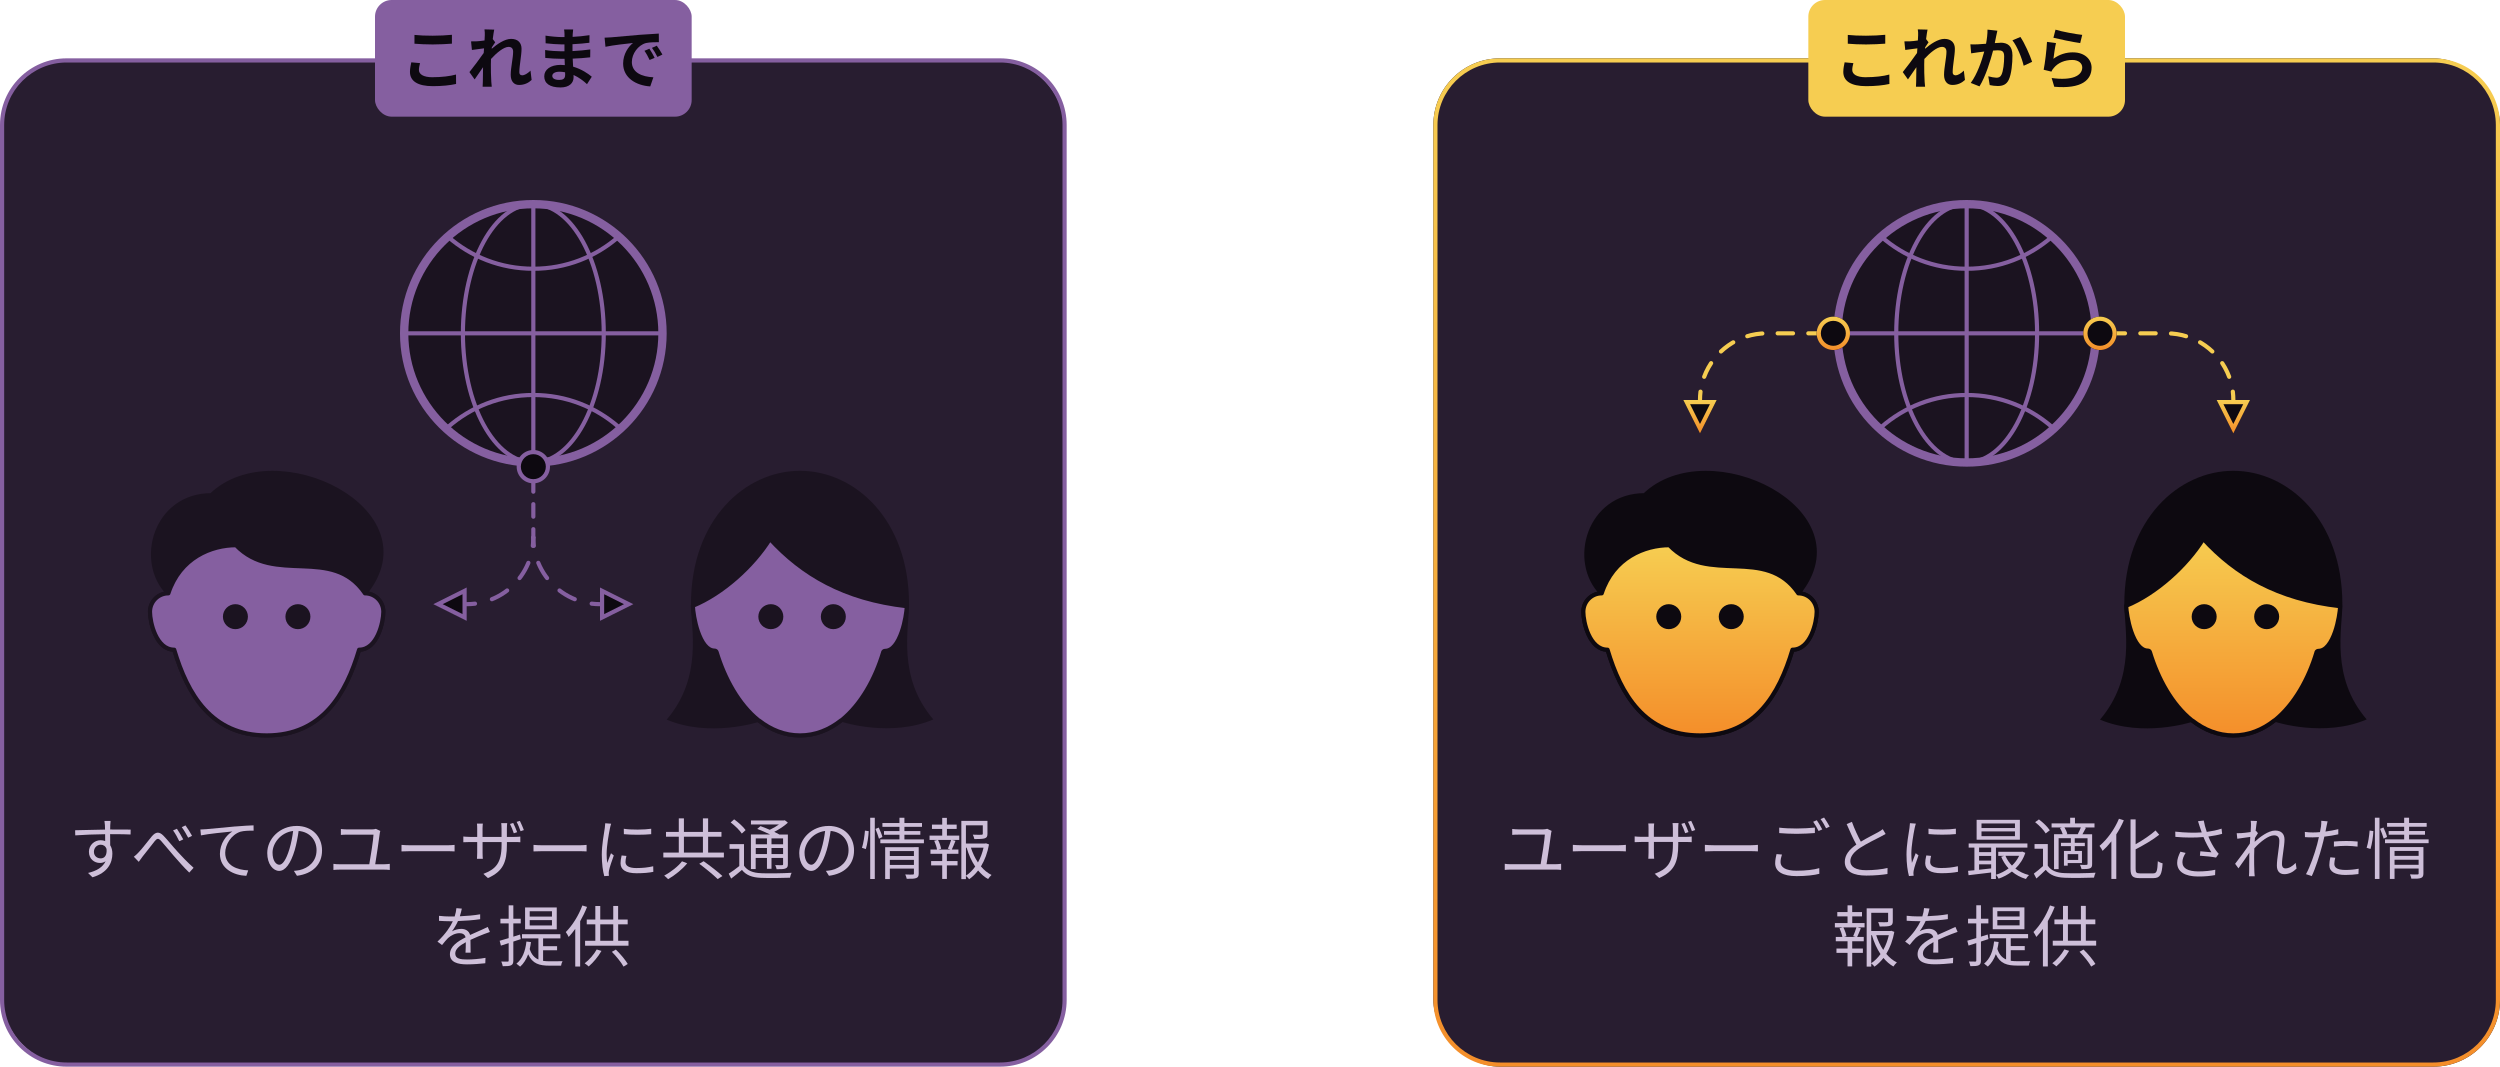 <?xml version="1.0" encoding="UTF-8"?><svg id="a" xmlns="http://www.w3.org/2000/svg" xmlns:xlink="http://www.w3.org/1999/xlink" viewBox="0 0 600 256"><defs><style>.i,.j,.k,.l,.m,.n,.o,.p,.q,.r{stroke-linecap:round;stroke-linejoin:round;}.i,.k{stroke:#1b1320;}.i,.s{fill:#1b1320;}.j,.p,.q{stroke:#0d0910;}.j,.t{fill:#0d0910;}.k,.u{fill:#855fa0;}.l,.m,.v,.n,.o,.w,.r{fill:none;}.l,.r{stroke:#f6cd51;}.m,.n,.o,.w{stroke:#855fa0;}.v,.x,.s,.t,.y,.u,.z,.aa,.ab,.ac,.ad,.ae{stroke-width:0px;}.n{stroke-dasharray:0 0 3 3;}.o{stroke-dasharray:0 0 4.23 4.23;}.w{stroke-miterlimit:10;}.p{fill:url(#c);}.q{fill:url(#d);}.x{fill:#281d30;}.y{fill:#cebfd9;}.z{fill:#f6cd51;}.aa{fill:url(#b);}.ab{fill:url(#e);}.ac{fill:url(#f);}.ad{fill:url(#h);}.ae{fill:url(#g);}.r{stroke-dasharray:0 0 3.68 3.68;}</style><linearGradient id="b" x1="472" y1="14" x2="472" y2="256" gradientUnits="userSpaceOnUse"><stop offset="0" stop-color="#f6cd51"/><stop offset="1" stop-color="#f48e2a"/></linearGradient><linearGradient id="c" x1="408" y1="130.85" x2="408" y2="176.5" gradientUnits="userSpaceOnUse"><stop offset="0" stop-color="#f6cd51"/><stop offset="1" stop-color="#f48e2a"/></linearGradient><linearGradient id="d" x1="535.97" y1="129.19" x2="535.97" y2="80.68" gradientTransform="translate(0 257.68) scale(1 -1)" xlink:href="#c"/><linearGradient id="e" x1="408" y1="96" x2="408" y2="104" xlink:href="#c"/><linearGradient id="f" x1="440" y1="76" x2="440" y2="84" xlink:href="#c"/><linearGradient id="g" x1="536" y1="96" x2="536" y2="104" xlink:href="#c"/><linearGradient id="h" x1="504" y1="76" x2="504" y2="84" xlink:href="#c"/></defs><rect class="x" x=".5" y="14.5" width="255" height="241" rx="15.5" ry="15.5"/><path class="u" d="m240,15c8.27,0,15,6.73,15,15v210c0,8.27-6.73,15-15,15H16c-8.27,0-15-6.73-15-15V30c0-8.27,6.73-15,15-15h224m0-1H16C7.16,14,0,21.16,0,30v210c0,8.84,7.16,16,16,16h224c8.84,0,16-7.16,16-16V30c0-8.84-7.16-16-16-16h0Z"/><path class="y" d="m125.73,199.22c-.24-.64-.66-1.62-.96-2.21l-.78.24c.34.61.69,1.52.94,2.24l.8-.27Z"/><path class="y" d="m56.54,198.34c-2.96.26-5.97.54-7.01.66-.32.03-.83.06-1.44.08l.14,1.41c1.74-.37,5.81-.77,7.54-.94-1.47.86-2.99,2.9-2.99,5.39,0,3.58,3.36,5.15,6.34,5.26l.45-1.31c-2.59-.11-5.52-1.1-5.52-4.22,0-1.89,1.39-4.34,3.68-5.07.82-.22,2.21-.26,3.14-.24l-.02-1.28c-1.07.03-2.56.13-4.3.27Z"/><path class="y" d="m46.09,200.6c-.38-.74-1.15-1.94-1.57-2.5l-.9.42c.53.7,1.1,1.7,1.54,2.53l.93-.45Z"/><path class="y" d="m43.98,201.46c-.38-.77-1.12-1.95-1.52-2.56l-.93.4c.54.74,1.1,1.74,1.49,2.59l.96-.43Z"/><path class="y" d="m42.46,204.23c-1.02-1.09-2.26-2.67-3.22-3.65-1.06-1.09-1.89-.93-2.82.16-.96,1.14-2.29,2.96-3.15,3.82-.42.45-.75.75-1.15,1.06l1.18,1.22c.24-.35.61-.86.93-1.28.83-.99,2.14-2.75,2.9-3.68.56-.67.86-.8,1.54-.05.75.82,1.97,2.35,3.01,3.54,1.1,1.25,2.54,2.91,3.74,4.05l1.04-1.15c-1.44-1.28-3.04-2.96-4-4.03Z"/><path class="y" d="m26.44,199.1c0-.43.01-.81.02-1.06,0-.19.05-.82.08-1.01h-1.47c.03.14.08.59.11,1.02.01.23.02.6.03,1.05-2.39.04-5.4.14-7.18.16l.03,1.23c2.01-.15,4.73-.25,7.17-.28,0,.57.01,1.16.01,1.64-.32-.12-.67-.2-1.07-.2-1.52,0-2.83,1.18-2.83,2.77,0,1.74,1.3,2.69,2.64,2.69.52,0,.98-.14,1.36-.42-.66,1.44-2.11,2.32-4.21,2.82l1.07,1.04c3.71-1.1,4.77-3.5,4.77-5.68,0-.78-.18-1.47-.52-2.01,0-.74-.02-1.73-.02-2.66.07,0,.15,0,.22,0,2.35,0,3.79.03,4.69.08l.02-1.18c-.75-.02-2.74-.02-4.69-.02-.07,0-.16,0-.23,0Zm-2.27,6.91c-.88,0-1.63-.58-1.63-1.58s.78-1.7,1.63-1.7c.62,0,1.15.32,1.4,1.02.14,1.52-.47,2.26-1.4,2.26Z"/><path class="y" d="m133.62,217.79h-7.6v5.25h7.6v-5.25Zm-1.15,4.32h-5.34v-1.28h5.34v1.28Zm0-2.13h-5.34v-1.28h5.34v1.28Z"/><polygon class="y" points="217.06 200.34 220.88 200.34 220.88 199.46 217.06 199.46 217.06 198.44 221.28 198.44 221.28 197.53 217.06 197.53 217.06 196.26 215.87 196.26 215.87 197.53 211.78 197.53 211.78 198.44 215.87 198.44 215.87 199.46 212.16 199.46 212.16 200.34 215.87 200.34 215.87 201.46 211.28 201.46 211.28 202.38 221.74 202.38 221.74 201.46 217.06 201.46 217.06 200.34"/><path class="y" d="m124.11,199.72c-.22-.64-.64-1.63-.94-2.21l-.77.24c.32.61.69,1.57.91,2.24l.8-.27Z"/><path class="y" d="m181.38,205.91h2.69v2.61h1.09v-2.61h2.78v1.46c0,.21-.05.27-.26.27s-.88.02-1.63-.02c.14.27.29.69.34.99,1.07,0,1.74,0,2.16-.19.43-.18.54-.45.54-1.04v-7.09h-2.02c-.34-.2-.77-.42-1.25-.65,1.2-.6,2.41-1.39,3.27-2.2l-.74-.58-.26.06h-7.86v.96h6.71c-.64.46-1.43.92-2.2,1.27-.76-.33-1.54-.64-2.23-.88l-.77.67c.98.37,2.12.87,3.09,1.34h-4.61v8.29h1.14v-2.67Zm3.78-4.69h2.78v1.41h-2.78v-1.41Zm0,2.3h2.78v1.46h-2.78v-1.46Zm-3.78-2.3h2.69v1.41h-2.69v-1.41Zm0,2.3h2.69v1.46h-2.69v-1.46Z"/><path class="y" d="m235.42,207.95c.94-1.54,1.6-3.36,1.94-5.29l-.74-.27-.21.06h-4.59v-4.37h4.05v2c0,.18-.06.24-.32.26-.26.02-1.09.02-2.08-.02.16.3.32.74.37,1.06,1.23,0,2.03-.02,2.53-.19.5-.18.62-.5.62-1.09v-3.09h-6.27v13.98h1.1v-.77c.27.21.6.53.77.79.82-.56,1.53-1.27,2.16-2.09.7.85,1.5,1.55,2.39,2.05.19-.3.56-.74.83-.98-.95-.46-1.81-1.18-2.55-2.06Zm-3.59,2.22v-6.73h.16c.48,1.67,1.18,3.23,2.06,4.54-.62.86-1.36,1.62-2.22,2.18Zm2.87-3.19c-.71-1.06-1.28-2.27-1.68-3.54h3.03c-.28,1.23-.72,2.44-1.34,3.54Z"/><path class="y" d="m178.03,200.06l.91-.83c-.53-.78-1.73-1.87-2.75-2.59l-.83.75c1.01.75,2.18,1.89,2.67,2.67Z"/><rect class="y" x="208.85" y="196.26" width="1.1" height="14.7"/><path class="y" d="m139.07,204.28c.7,0,1.38.05,1.71.06v-1.57c-.37.03-.93.1-1.73.1h-8.77c-.91,0-1.74-.05-2.24-.1v1.57c.51-.03,1.36-.06,2.24-.06h8.78Z"/><path class="y" d="m227.25,198.95h2.35v-1.04h-2.35v-1.62h-1.12v1.62h-2.46v1.04h2.46v1.6h-3.04v1.04h1.9l-.78.19c.3.67.59,1.52.68,2.1h-1.58v1.04h2.82v1.74h-2.66v1.04h2.66v3.25h1.12v-3.25h2.56v-1.04h-2.56v-1.74h2.77v-1.04h-1.59c.29-.56.58-1.34.89-2.08l-.78-.21h1.68v-1.04h-2.96v-1.6Zm1.02,2.64c-.18.62-.52,1.52-.78,2.1l.63.19h-2.87l.62-.18c-.08-.55-.39-1.44-.74-2.11h3.13Z"/><path class="y" d="m156.29,200.2v-1.3c-1.58.24-4.83.3-6.58,0l.02,1.3c1.74.19,4.85.19,6.56,0Z"/><path class="y" d="m146.14,210.17c-.02-.18-.03-.4-.05-.56,0-.19.03-.5.08-.72.14-.77.74-2.45,1.14-3.58l-.67-.53c-.27.66-.64,1.62-.91,2.34-.1-.78-.14-1.46-.14-2.22,0-1.81.5-4.66.8-6.14.06-.29.19-.8.29-1.07l-1.42-.11c-.02.35-.06.75-.11,1.12-.19,1.33-.72,4.06-.72,6.42,0,2.18.27,4.02.59,5.15l1.14-.08Z"/><path class="y" d="m167.82,207.3c1.52,1.14,3.46,2.72,4.42,3.68l1.14-.74c-1.02-.96-3.02-2.5-4.51-3.55l-1.04.61Z"/><path class="y" d="m169.95,200.81h3.2v-1.15h-3.2v-3.25h-1.25v3.25h-4.56v-3.25h-1.23v3.25h-3.07v1.15h3.07v3.81h-3.71v1.17h14.53v-1.17h-3.78v-3.81Zm-1.25,3.81h-4.56v-3.81h4.56v3.81Z"/><path class="y" d="m159.41,210.15c.29.22.7.59.94.85,1.62-.93,3.44-2.4,4.58-3.81l-1.25-.48c-.9,1.2-2.69,2.59-4.27,3.44Z"/><path class="y" d="m148.35,221.84h2.29v-1.15h-2.29v-3.26h-1.17v3.26h-3.12v-3.25h-1.18v3.25h-2.06v1.15h2.06v3.95h-2.46v1.18h10.42v-1.18h-2.48v-3.95Zm-1.17,3.95h-3.12v-3.95h3.12v3.95Z"/><path class="y" d="m219.34,203.32h-6.9v7.65h1.12v-2.5h5.78v1.15c0,.21-.06.27-.29.27-.22.02-.99.02-1.79-.02.14.3.3.75.35,1.04,1.14.02,1.86,0,2.3-.18.45-.18.58-.5.58-1.1v-6.32h-1.15Zm0,4.26h-5.78v-1.22h5.78v1.22Zm0-2.14h-5.78v-1.18h5.78v1.18Z"/><path class="y" d="m147.79,227.9l-.94.54c1.07,1.07,2.26,2.56,2.8,3.55l1.01-.64c-.58-.98-1.76-2.4-2.86-3.46Z"/><path class="y" d="m206.87,203.48l.93.3c.37-1.2.64-3.06.69-4.3l-.9-.13c-.1,1.26-.35,3.02-.72,4.13Z"/><path class="y" d="m198.83,198.23c-3.92,0-7.01,3.02-7.01,6.5,0,2.66,1.42,4.29,2.86,4.29s2.75-1.7,3.73-4.98c.43-1.5.73-3.11.94-4.61,2.72.24,4.3,2.23,4.3,4.62,0,2.77-2.02,4.3-4.06,4.77-.38.08-.86.14-1.38.19l.74,1.18c3.81-.5,6.02-2.74,6.02-6.08s-2.38-5.89-6.13-5.89Zm-1.68,5.52c-.82,2.7-1.68,3.79-2.43,3.79s-1.63-.9-1.63-2.91c0-2.17,1.88-4.81,4.94-5.2-.18,1.47-.48,3-.88,4.32Z"/><path class="y" d="m182.61,209.56c-1.89-.06-3.26-.61-4.05-1.79v-5.18h-3.47v1.12h2.34v4.14c-.83.66-1.77,1.35-2.54,1.83l.59,1.18c.91-.69,1.78-1.39,2.59-2.08.99,1.26,2.45,1.82,4.54,1.9,1.79.08,5.22.05,6.99-.03.06-.35.24-.91.38-1.18-1.92.13-5.62.18-7.38.1Z"/><path class="y" d="m210.9,198.62l-.8.32c.32.75.69,1.74.85,2.35l.83-.4c-.14-.59-.53-1.54-.88-2.27Z"/><path class="y" d="m152.82,208.34c-2.19,0-2.7-.72-2.7-1.46,0-.43.08-.88.22-1.46l-1.15-.11c-.18.77-.26,1.34-.26,1.87,0,1.5,1.2,2.4,3.87,2.4,1.66,0,3.01-.13,4-.34l-.03-1.34c-1.28.3-2.53.43-3.95.43Z"/><path class="y" d="m140.32,231.2c.27.16.74.54.96.75,1.07-.91,2.29-2.34,3.07-3.73l-1.14-.35c-.69,1.23-1.79,2.5-2.9,3.33Z"/><path class="y" d="m90.05,207.43c.27-1.71.93-5.97,1.1-7.47.02-.13.06-.37.13-.53l-1.07-.51c-.18.08-.67.14-.99.14h-5.89c-.53,0-1.04-.05-1.52-.1v1.42c.5-.05.93-.06,1.54-.06h6.29c-.03,1.1-.7,5.4-1.01,7.1h-7.2c-.45,0-.94-.02-1.41-.1v1.47c.48-.05.96-.08,1.41-.08h10.78c.34,0,.91.02,1.34.08v-1.47c-.42.05-.85.1-1.34.1h-2.15Z"/><path class="y" d="m109.1,204.34v-1.57c-.37.03-.93.1-1.73.1h-8.77c-.91,0-1.74-.05-2.24-.1v1.57c.51-.03,1.36-.06,2.24-.06h8.78c.7,0,1.38.05,1.71.06Z"/><path class="y" d="m71.15,198.23c-3.92,0-7.01,3.02-7.01,6.5,0,2.66,1.42,4.29,2.86,4.29s2.75-1.7,3.73-4.98c.43-1.5.73-3.11.94-4.61,2.72.24,4.3,2.23,4.3,4.62,0,2.77-2.02,4.3-4.06,4.77-.38.08-.86.14-1.38.19l.74,1.18c3.81-.5,6.02-2.74,6.02-6.08s-2.38-5.89-6.13-5.89Zm-1.68,5.52c-.82,2.7-1.68,3.79-2.43,3.79s-1.63-.9-1.63-2.91c0-2.17,1.88-4.81,4.94-5.2-.18,1.47-.48,3-.88,4.32Z"/><path class="y" d="m117.57,223.65l-.51-1.18c-.45.22-.85.4-1.33.62-.82.39-1.8.78-2.91,1.3-.24-.94-1.08-1.46-2.11-1.46-.7,0-1.62.22-2.24.59.55-.72,1.06-1.61,1.45-2.47,1.74-.06,3.72-.2,5.32-.44v-1.18c-1.51.27-3.24.41-4.88.48.24-.74.37-1.36.48-1.84l-1.31-.11c-.04.58-.18,1.29-.41,1.99-.37,0-.72.01-1.06.01-.74,0-1.84-.05-2.7-.16v1.2c.9.06,1.95.1,2.64.1.21,0,.45,0,.68,0-.6,1.3-1.67,2.96-3.69,4.89l1.1.82c.53-.66.98-1.23,1.44-1.68.74-.66,1.74-1.17,2.77-1.17.71,0,1.28.32,1.44,1-1.86.96-3.76,2.15-3.76,4.06s1.84,2.43,4.11,2.43c1.39,0,3.17-.13,4.38-.27l.05-1.3c-1.41.26-3.14.4-4.38.4-1.65,0-2.88-.19-2.88-1.44,0-1.06,1.04-1.9,2.53-2.71,0,.84-.02,1.89-.07,2.51h1.23c-.01-.8-.04-2.14-.04-3.07,1.21-.57,2.36-1.04,3.26-1.39.43-.16,1.01-.38,1.41-.51Z"/><path class="y" d="m121.65,202.09h1.76c.7,0,1.3.02,1.47.05v-1.36c-.22.03-.77.08-1.47.08h-1.76v-2c0-.62.06-1.15.08-1.31h-1.44c.03.16.08.69.08,1.31v2h-4.56v-2.05c0-.56.06-1.01.08-1.15h-1.42c.05.35.06.82.06,1.15v2.05h-1.71c-.69,0-1.47-.08-1.62-.1v1.38c.19-.02.91-.05,1.62-.05h1.71v2.59c0,.61-.05,1.28-.06,1.44h1.41c-.02-.16-.06-.86-.06-1.44v-2.59h4.56v.66c0,4.48-1.46,5.86-4.37,6.98l1.09,1.01c3.65-1.63,4.56-3.82,4.56-8.08v-.56Z"/><path class="y" d="m139.76,217.31c-.9,2.43-2.4,4.83-3.97,6.38.22.27.56.91.69,1.18.54-.56,1.07-1.22,1.58-1.94v9.03h1.18v-10.87c.63-1.1,1.2-2.26,1.65-3.43l-1.14-.35Z"/><path class="y" d="m130.34,230.59v-2.52h3.36v-.99h-3.36v-1.87h4.16v-1.01h-9.22v1.01h3.94v5.07c-.91-.39-1.64-1.13-2.09-2.5.13-.53.23-1.09.3-1.68l-1.09-.13c-.26,2.37-.98,4.18-2.4,5.31.24.18.7.53.9.72.84-.75,1.47-1.75,1.92-2.97,1.04,2.29,2.74,2.73,5.08,2.73h2.82c.03-.3.19-.82.35-1.07-.56.02-2.72.02-3.12.02-.54,0-1.06-.03-1.54-.1Z"/><path class="y" d="m124.82,224.29c-.54.17-1.08.35-1.62.51v-3.18h1.78v-1.12h-1.78v-3.22h-1.12v3.22h-1.98v1.12h1.98v3.53c-.81.25-1.56.47-2.16.63l.3,1.17c.56-.18,1.2-.38,1.86-.6v4.14c0,.24-.06.3-.27.3-.19,0-.8,0-1.5-.02.16.34.3.83.35,1.12,1.01,0,1.63-.03,2-.22.4-.19.54-.51.54-1.17v-4.52c.59-.19,1.2-.39,1.79-.59l-.18-1.1Z"/><rect class="u" x="90" width="76" height="28" rx="4" ry="4"/><path class="t" d="m125.26,18.06c-.4,0-.62-.29-.62-.7,0-1.66.53-4.02.53-5.66,0-1.34-.78-2.37-2.51-2.37-1.55,0-3.39,1.29-4.65,2.38.01-.12.02-.23.03-.35.27-.42.6-.93.81-1.21l-.59-.77c.13-1,.25-1.82.35-2.27l-2.34-.06c.1.5.08.98.08,1.42,0,.17-.03.64-.06,1.24-.68.1-1.38.18-1.85.2-.58.03-.94.03-1.39.02l.21,2.06c.9-.14,2.12-.29,2.91-.39-.03.37-.05.75-.08,1.11-.91,1.34-2.53,3.47-3.43,4.59l1.25,1.76c.55-.76,1.34-1.92,2.02-2.93-.03,1.34-.04,2.27-.05,3.51,0,.26-.02.82-.05,1.18h2.19c-.03-.35-.1-.94-.11-1.23-.1-1.49-.1-2.85-.1-4.14,0-.41.01-.85.03-1.3,1.31-1.43,3.04-2.9,4.22-2.9.69,0,1.09.38,1.09,1.17,0,1.47-.58,3.81-.58,5.55,0,1.55.8,2.42,2,2.42,1.31,0,2.27-.51,3.02-1.2l-.27-2.24c-.72.72-1.47,1.14-2.06,1.14Z"/><path class="t" d="m103.84,18.54c-2.3,0-3.3-.75-3.3-1.76,0-.54.13-1.06.27-1.63l-2.1-.19c-.11.61-.32,1.39-.32,2.3,0,2.21,1.86,3.42,5.5,3.42,2.24,0,4.16-.21,5.57-.53l-.02-2.26c-1.42.4-3.47.64-5.62.64Z"/><path class="t" d="m157.62,10.96l-1.15.53c.51.7.88,1.31,1.31,2.18l1.2-.58c-.34-.62-.94-1.57-1.36-2.13Z"/><path class="t" d="m108.46,10.48v-2.13c-1.22.13-3.06.22-4.62.22-1.7,0-3.18-.06-4.37-.19v2.11c1.31.1,2.7.18,4.37.18,1.54,0,3.5-.1,4.62-.19Z"/><path class="t" d="m137.43,14.07c1.53-.05,2.78-.15,4.22-.31l.02-1.89c-1.3.17-2.65.31-4.27.39,0-.5,0-1.08,0-1.65,1.54-.07,2.99-.21,4.06-.35l.02-1.82c-1.41.22-2.74.34-4.05.41,0-.25.01-.48.02-.64.02-.42.06-.82.11-1.14h-2.18c.06.3.1.8.1,1.09,0,.2,0,.46,0,.74-.2,0-.4,0-.61,0-.98,0-2.82-.16-3.95-.35l.03,1.84c1.06.13,2.91.27,3.94.27.19,0,.39,0,.58,0,0,.55,0,1.12,0,1.65-.26,0-.51,0-.78,0-.85,0-2.8-.11-3.86-.3l.03,1.89c1.06.13,2.86.21,3.81.21.29,0,.56,0,.83,0,.02.5.04,1.02.06,1.52-.33-.03-.66-.06-1-.06-2.45,0-3.94,1.14-3.94,2.75,0,1.7,1.34,2.67,3.9,2.67,2.1,0,3.14-1.06,3.14-2.43,0-.16,0-.36-.01-.57,1.28.58,2.38,1.41,3.23,2.21l1.15-1.79c-.92-.77-2.46-1.82-4.48-2.41-.04-.64-.08-1.3-.1-1.93Zm-1.8,3.94c0,.93-.58,1.17-1.42,1.17-1.1,0-1.66-.37-1.66-.98,0-.56.62-.99,1.74-.99.46,0,.9.06,1.33.14,0,.26.02.5.02.66Z"/><path class="t" d="m154.66,12.19c.5.7.83,1.34,1.25,2.21l1.2-.53c-.3-.64-.88-1.62-1.26-2.18l-1.18.5Z"/><path class="t" d="m151.65,14.83c0-1.9,1.46-3.98,3.38-4.5.86-.19,2.24-.21,3.1-.21l-.02-2.06c-1.14.05-2.88.16-4.54.29-2.93.26-5.57.48-6.9.61-.3.03-.94.06-1.57.08l.21,2.19c1.84-.4,5.12-.75,6.61-.91-1.07.82-2.37,2.64-2.37,4.93,0,3.47,3.17,5.28,6.51,5.49l.75-2.19c-2.7-.13-5.17-1.09-5.17-3.71Z"/><rect class="v" x="160" y="113" width="64" height="64"/><path class="s" d="m181.83,173.33s-11.61,3.72-21.83-.62c8.72-10.23,5.83-21.85,5.83-27.69,0-20.4,13.06-32.03,26.17-32.03s26.17,11.62,26.17,32.03c0,5.84-2.89,17.46,5.83,27.64-10.17,4.39-21.83.62-21.83.62-2.94,2.32-6.35,3.72-10.17,3.72s-7.23-1.4-10.17-3.67Z"/><path class="k" d="m211.96,156.56c-1.92,6.42-5.32,12.49-9.93,16.24-.06.02-.12.05-.17.09-2.87,2.27-6.17,3.61-9.86,3.61s-6.99-1.35-9.81-3.56c-.05-.04-.11-.07-.18-.09-4.65-3.75-8.06-9.87-10.03-16.35-.06-.21-.26-.35-.48-.35-.87,0-1.63-.46-2.32-1.3-.68-.84-1.24-2.01-1.68-3.28-.8-2.32-1.16-4.89-1.22-6.18,7.1-2.91,14.45-9.52,18.51-16.05,7.78,8.47,17.79,14.44,32.85,16.15-.07,1.31-.43,3.85-1.22,6.14-.44,1.28-1,2.45-1.68,3.28-.68.84-1.45,1.3-2.32,1.3-.22,0-.42.14-.48.36Z"/><circle class="s" cx="185" cy="148" r="3"/><circle class="s" cx="200" cy="148" r="3"/><rect class="v" x="32" y="113" width="64" height="64"/><path class="i" d="m40.41,142.4c-2.44,0-4.41,1.99-4.41,4.44s1.45,9.09,5.81,9.09c3.21,10.72,8.92,20.57,22.19,20.57,13.27,0,18.98-9.85,22.19-20.57,4.36,0,5.81-6.63,5.81-9.09s-1.97-4.44-4.41-4.44c16.18-19.8-21.47-38.36-36.87-23.55-13.43,0-17.89,15.9-10.32,23.55Z"/><path class="k" d="m87.59,142.4c2.44,0,4.41,1.99,4.41,4.44s-1.45,9.09-5.81,9.09c-3.21,10.72-8.92,20.57-22.19,20.57-13.27,0-18.98-9.85-22.19-20.57-4.36,0-5.81-6.63-5.81-9.09s1.97-4.44,4.41-4.44c2.8-8.57,10.32-11.55,16.23-11.55,9.33,9.7,23.02-.05,30.96,11.55Z"/><circle class="s" cx="56.5" cy="148" r="3"/><circle class="s" cx="71.5" cy="148" r="3"/><circle class="s" cx="128" cy="80" r="31"/><path class="u" d="m128,50c16.54,0,30,13.46,30,30s-13.46,30-30,30-30-13.46-30-30,13.46-30,30-30m0-2c-17.67,0-32,14.33-32,32s14.33,32,32,32,32-14.33,32-32-14.33-32-32-32h0Z"/><path class="w" d="m128,111c9.33,0,16.9-13.88,16.9-31s-7.57-31-16.9-31-16.9,13.88-16.9,31,7.57,31,16.9,31Z"/><path class="m" d="m148.5,56.8c-5.5,4.8-12.6,7.7-20.5,7.7s-15-2.9-20.5-7.7"/><path class="m" d="m107.5,102.5c5.5-4.8,12.6-7.7,20.5-7.7s15,2.9,20.5,7.7"/><path class="m" d="m97,80h62"/><path class="m" d="m128,49v62"/><circle class="t" cx="128" cy="112" r="3.5"/><path class="u" d="m128,109c1.65,0,3,1.35,3,3s-1.35,3-3,3-3-1.35-3-3,1.35-3,3-3m0-1c-2.21,0-4,1.79-4,4s1.79,4,4,4,4-1.79,4-4-1.79-4-4-4h0Z"/><polygon class="t" points="144.5 141.81 150.88 145 144.5 148.19 144.5 141.81"/><path class="u" d="m145,142.62l4.76,2.38-4.76,2.38v-4.76m-1-1.62v8l8-4-8-4h0Z"/><polygon class="t" points="105.12 145 111.5 141.81 111.5 148.19 105.12 145"/><path class="u" d="m111,142.62v4.76l-4.76-2.38,4.76-2.38m1-1.62l-8,4,8,4v-8h0Z"/><path class="m" d="m128,129c0,.68-.04,1.34-.12,2"/><path class="o" d="m126.81,135.08c-1.89,4.6-5.86,8.13-10.75,9.4"/><path class="m" d="m114,144.88c-.65.08-1.32.12-2,.12"/><path class="m" d="m128,129c0,.68.04,1.34.12,2"/><path class="o" d="m129.19,135.08c1.89,4.6,5.86,8.13,10.75,9.4"/><path class="m" d="m142,144.88c.65.08,1.32.12,2,.12"/><line class="m" x1="128" y1="116" x2="128" y2="118"/><line class="n" x1="128" y1="121" x2="128" y2="125.5"/><line class="m" x1="128" y1="127" x2="128" y2="129"/><rect class="x" x="344" y="14" width="256" height="242" rx="16" ry="16"/><path class="aa" d="m584,15c8.27,0,15,6.73,15,15v210c0,8.27-6.73,15-15,15h-224c-8.27,0-15-6.73-15-15V30c0-8.27,6.73-15,15-15h224m0-1h-224c-8.84,0-16,7.16-16,16v210c0,8.84,7.16,16,16,16h224c8.84,0,16-7.16,16-16V30c0-8.84-7.16-16-16-16h0Z"/><circle class="s" cx="472" cy="80" r="31"/><path class="u" d="m472,50c16.54,0,30,13.46,30,30s-13.46,30-30,30-30-13.46-30-30,13.46-30,30-30m0-2c-17.67,0-32,14.33-32,32s14.33,32,32,32,32-14.33,32-32-14.33-32-32-32h0Z"/><path class="w" d="m472,111c9.33,0,16.9-13.88,16.9-31s-7.57-31-16.9-31-16.9,13.88-16.9,31,7.57,31,16.9,31Z"/><path class="m" d="m492.5,56.8c-5.5,4.8-12.6,7.7-20.5,7.7s-15-2.9-20.5-7.7"/><path class="m" d="m451.5,102.5c5.5-4.8,12.6-7.7,20.5-7.7s15,2.9,20.5,7.7"/><path class="m" d="m441,80h62"/><path class="m" d="m472,49v62"/><rect class="z" x="434" width="76" height="28" rx="4" ry="4"/><path class="t" d="m447.84,18.54c-2.3,0-3.3-.75-3.3-1.76,0-.54.13-1.06.27-1.63l-2.1-.19c-.11.61-.32,1.39-.32,2.3,0,2.21,1.86,3.42,5.5,3.42,2.24,0,4.16-.21,5.57-.53l-.02-2.26c-1.42.4-3.47.64-5.62.64Z"/><path class="t" d="m452.46,10.48v-2.13c-1.22.13-3.06.22-4.62.22-1.7,0-3.18-.06-4.37-.19v2.11c1.31.1,2.7.18,4.37.18,1.54,0,3.5-.1,4.62-.19Z"/><path class="t" d="m469.26,18.06c-.4,0-.62-.29-.62-.7,0-1.66.53-4.02.53-5.66,0-1.34-.78-2.37-2.51-2.37-1.55,0-3.39,1.29-4.65,2.38.01-.12.02-.23.03-.35.27-.42.6-.93.81-1.21l-.59-.77c.13-1,.25-1.82.35-2.27l-2.34-.06c.1.5.08.98.08,1.42,0,.17-.03.64-.06,1.24-.68.1-1.38.18-1.85.2-.58.03-.94.03-1.39.02l.21,2.06c.9-.14,2.12-.29,2.91-.39-.03.37-.05.75-.08,1.11-.91,1.34-2.53,3.47-3.43,4.59l1.25,1.76c.55-.76,1.34-1.92,2.02-2.93-.03,1.34-.04,2.27-.05,3.51,0,.26-.02.82-.05,1.18h2.19c-.03-.35-.1-.94-.11-1.23-.1-1.49-.1-2.85-.1-4.14,0-.41.01-.85.03-1.3,1.31-1.43,3.04-2.9,4.22-2.9.69,0,1.09.38,1.09,1.17,0,1.47-.58,3.81-.58,5.55,0,1.55.8,2.42,2,2.42,1.31,0,2.27-.51,3.02-1.2l-.27-2.24c-.72.72-1.47,1.14-2.06,1.14Z"/><path class="t" d="m499.74,8.37c-1.41-.14-4.9-.77-6.42-1.25l-.5,1.94c1.25.32,4.8,1.06,6.43,1.28l.48-1.97Z"/><path class="t" d="m497.55,12.56c-1.68,0-3.28.48-4.72,1.54.11-.93.38-2.86.61-3.76l-2.16-.29c-.1,1.98-.48,5.12-.8,6.69l1.86.45c.13-.32.3-.58.59-.91,1.01-1.22,2.62-1.89,4.43-1.89,1.41,0,2.38.75,2.38,1.79,0,2.05-2.53,3.22-7.34,2.54l.62,2.1c6.64.58,8.96-1.66,8.96-4.59,0-1.94-1.63-3.66-4.43-3.66Z"/><path class="t" d="m480.11,10.27c-.33,0-.82.03-1.36.07.12-.58.24-1.17.33-1.64.1-.4.19-.91.29-1.33l-2.37-.26c.01,1.03-.12,2.18-.35,3.39-.81.07-1.56.13-2.05.14-.59.02-1.14.03-1.71,0l.19,2.16c.48-.08,1.31-.19,1.78-.26.29-.04.8-.1,1.36-.17-.59,2.2-1.67,5.42-3.24,7.53l2.1.83c1.46-2.37,2.63-6.17,3.26-8.59.45-.04.85-.07,1.11-.07.99,0,1.55.19,1.55,1.47,0,1.57-.21,3.52-.66,4.42-.26.53-.66.69-1.2.69-.42,0-1.33-.16-1.95-.34l.34,2.11c.56.13,1.31.22,1.94.22,1.2,0,2.08-.35,2.62-1.47.67-1.38.9-3.97.9-5.86,0-2.32-1.2-3.07-2.88-3.07Z"/><path class="t" d="m482.98,9.68c1.15,1.42,2.29,4.3,2.7,6.1l2.03-.94c-.5-1.54-1.84-4.58-2.82-5.97l-1.92.82Z"/><rect class="v" x="376" y="113" width="64" height="64"/><path class="j" d="m384.41,142.4c-2.44,0-4.41,1.99-4.41,4.44s1.45,9.09,5.81,9.09c3.21,10.72,8.92,20.57,22.19,20.57,13.27,0,18.98-9.85,22.19-20.57,4.36,0,5.81-6.63,5.81-9.09s-1.97-4.44-4.41-4.44c16.18-19.8-21.47-38.36-36.87-23.55-13.43,0-17.89,15.9-10.32,23.55Z"/><path class="p" d="m431.59,142.4c2.44,0,4.41,1.99,4.41,4.44s-1.45,9.09-5.81,9.09c-3.21,10.72-8.92,20.57-22.19,20.57-13.27,0-18.98-9.85-22.19-20.57-4.36,0-5.81-6.63-5.81-9.09s1.97-4.44,4.41-4.44c2.8-8.57,10.32-11.55,16.23-11.55,9.33,9.7,23.02-.05,30.96,11.55Z"/><circle class="t" cx="400.5" cy="148" r="3"/><circle class="t" cx="415.5" cy="148" r="3"/><rect class="v" x="504" y="113" width="64" height="64"/><path class="t" d="m525.83,173.33s-11.61,3.72-21.83-.62c8.72-10.23,5.83-21.85,5.83-27.69,0-20.4,13.06-32.03,26.17-32.03s26.17,11.62,26.17,32.03c0,5.84-2.89,17.46,5.83,27.64-10.17,4.39-21.83.62-21.83.62-2.94,2.32-6.35,3.72-10.17,3.72s-7.23-1.4-10.17-3.67Z"/><path class="q" d="m555.96,156.56c-1.92,6.42-5.32,12.49-9.93,16.24-.06.02-.12.05-.17.09-2.87,2.27-6.17,3.61-9.86,3.61s-6.99-1.35-9.81-3.56c-.05-.04-.11-.07-.18-.09-4.65-3.75-8.06-9.87-10.03-16.35-.06-.21-.26-.35-.48-.35-.87,0-1.63-.46-2.32-1.3-.68-.84-1.24-2.01-1.68-3.28-.8-2.32-1.16-4.89-1.22-6.18,7.1-2.91,14.45-9.52,18.51-16.05,7.78,8.47,17.79,14.44,32.85,16.15-.07,1.31-.43,3.85-1.22,6.14-.44,1.28-1,2.45-1.68,3.28-.68.84-1.45,1.3-2.32,1.3-.22,0-.42.14-.48.36Z"/><circle class="t" cx="529" cy="148" r="3"/><circle class="t" cx="544" cy="148" r="3"/><path class="y" d="m405.11,197.24c.34.61.69,1.52.94,2.24l.8-.27c-.24-.64-.66-1.62-.96-2.21l-.78.24Z"/><path class="y" d="m402.77,200.84v-2c0-.62.06-1.15.08-1.31h-1.44c.03.16.08.69.08,1.31v2h-4.56v-2.05c0-.56.06-1.01.08-1.15h-1.42c.05.35.06.82.06,1.15v2.05h-1.71c-.69,0-1.47-.08-1.62-.1v1.38c.19-.02.91-.05,1.62-.05h1.71v2.59c0,.61-.05,1.28-.06,1.44h1.41c-.02-.16-.06-.86-.06-1.44v-2.59h4.56v.66c0,4.48-1.46,5.86-4.37,6.98l1.09,1.01c3.65-1.63,4.56-3.82,4.56-8.08v-.56h1.76c.7,0,1.3.02,1.47.05v-1.36c-.22.03-.77.08-1.47.08h-1.76Z"/><path class="y" d="m371.17,207.42c.27-1.71.93-5.97,1.1-7.47.02-.13.06-.37.13-.53l-1.07-.51c-.18.08-.67.14-.99.14h-5.89c-.53,0-1.04-.05-1.52-.1v1.42c.5-.05.93-.06,1.54-.06h6.29c-.03,1.1-.7,5.4-1.01,7.1h-7.2c-.45,0-.94-.02-1.41-.1v1.47c.48-.05.96-.08,1.41-.08h10.78c.34,0,.91.02,1.34.08v-1.47c-.42.05-.85.1-1.34.1h-2.15Z"/><path class="y" d="m405.24,199.7c-.22-.64-.64-1.63-.94-2.21l-.77.24c.32.61.69,1.57.91,2.24l.8-.27Z"/><path class="y" d="m435.57,199.93v-1.31c-1.17.11-2.78.22-4.32.22s-3.09-.06-4.24-.21v1.31c1.26.1,2.64.18,4.24.18,1.47,0,3.23-.11,4.32-.19Z"/><path class="y" d="m379.72,202.86c-.91,0-1.74-.05-2.24-.1v1.57c.51-.03,1.36-.06,2.24-.06h8.78c.7,0,1.38.05,1.71.06v-1.57c-.37.03-.93.1-1.73.1h-8.77Z"/><path class="y" d="m488.12,209.67l.62,1.17c.8-.7,1.54-1.39,2.24-2.08.99,1.26,2.45,1.82,4.56,1.9,1.79.08,5.22.05,7.02-.03.05-.35.24-.91.38-1.18-1.94.13-5.63.18-7.41.1-1.9-.06-3.31-.61-4.06-1.79v-5.18h-3.18v1.12h2.03v4.16c-.73.66-1.54,1.33-2.21,1.82Z"/><path class="y" d="m411.41,202.86c-.91,0-1.74-.05-2.24-.1v1.57c.51-.03,1.36-.06,2.24-.06h8.78c.7,0,1.38.05,1.71.06v-1.57c-.37.03-.93.1-1.73.1h-8.77Z"/><path class="y" d="m494.39,198.71c.27.47.53,1.04.66,1.5h-2.08v8.38h1.1v-7.42h2.94v1.1h-2.38v.8h2.38v1.15h-1.66v3.54h.9v-.62h3.42v-2.91h-1.73v-1.15h2.42v-.8h-2.42v-1.1h3.07v6.13c0,.19-.06.24-.26.26-.21.02-.83.02-1.55-.02.14.3.3.74.37,1.04.94,0,1.6-.02,2.03-.19.42-.19.51-.48.51-1.07v-7.1h-2.33c.26-.44.55-.98.84-1.54l-.36-.1h2.42v-.98h-4.69v-1.36h-1.15v1.36h-4.46v.98h2.5l-.5.13Zm4.38,7.68h-2.53v-1.39h2.53v1.39Zm.02-6.18h-2.87l.23-.06c-.09-.44-.37-1.07-.68-1.57h3.94c-.19.5-.5,1.15-.74,1.6l.11.03Z"/><path class="y" d="m490.96,200.02l.99-.75c-.5-.78-1.62-1.89-2.61-2.61l-.91.66c.98.78,2.08,1.9,2.53,2.7Z"/><path class="y" d="m560.15,203.18c.98-.11,1.97-.18,2.96-.18s1.87.1,2.7.19l.03-1.22c-.86-.1-1.84-.13-2.77-.13-1.02,0-2.1.05-2.93.13v1.2Z"/><path class="y" d="m459.27,210.15c-.02-.18-.03-.4-.05-.56,0-.19.03-.5.08-.72.14-.77.74-2.45,1.14-3.58l-.67-.53c-.27.66-.64,1.62-.91,2.34-.1-.78-.14-1.46-.14-2.22,0-1.81.5-4.66.8-6.14.06-.29.19-.8.29-1.07l-1.42-.11c-.02.35-.06.75-.11,1.12-.19,1.33-.72,4.06-.72,6.42,0,2.18.27,4.02.59,5.15l1.14-.08Z"/><path class="y" d="m484.77,196.76h-10.38v4.77h10.38v-4.77Zm-1.18,3.92h-8.03v-1.14h8.03v1.14Zm0-1.95h-8.03v-1.1h8.03v1.1Z"/><path class="y" d="m478.26,223.02h7.6v-5.25h-7.6v5.25Zm1.1-4.34h5.34v1.28h-5.34v-1.28Zm0,2.13h5.34v1.28h-5.34v-1.28Z"/><path class="y" d="m469.41,200.18v-1.3c-1.58.24-4.83.3-6.58,0l.02,1.3c1.74.19,4.85.19,6.56,0Z"/><path class="y" d="m472.34,208.98l.11,1.07c1.49-.17,3.46-.41,5.42-.65v1.56h1.15v-1.01c.22.23.51.64.64.93,1.13-.39,2.22-.96,3.2-1.71.95.8,2.07,1.41,3.36,1.79.16-.29.48-.72.74-.94-1.25-.31-2.35-.85-3.27-1.56,1.04-1,1.89-2.25,2.39-3.78l-.74-.3-.21.05h-5.55v.98h1.41l-.7.21c.43,1.06,1.03,2,1.77,2.8-.92.68-1.97,1.21-3.03,1.53v-6.52h7.55v-.99h-14.1v.99h1.38v5.43c-.55.05-1.07.1-1.52.14Zm8.97-3.58h3.28c-.42.89-1.01,1.67-1.72,2.34-.67-.68-1.2-1.47-1.56-2.34Zm-6.33.02h2.9v1.12h-2.9v-1.12Zm2.9-2v1.1h-2.9v-1.1h2.9Zm-2.9,4.02h2.9v.98c-.99.11-1.98.22-2.9.32v-1.3Z"/><path class="y" d="m482.58,230.57v-2.52h3.36v-.99h-3.36v-1.87h4.16v-1.01h-9.22v1.01h3.94v5.07c-.91-.39-1.64-1.13-2.09-2.5.13-.53.23-1.09.3-1.68l-1.09-.13c-.26,2.37-.98,4.18-2.4,5.31.24.18.7.53.9.72.84-.75,1.47-1.75,1.92-2.97,1.04,2.29,2.74,2.73,5.08,2.73h2.82c.03-.3.19-.82.35-1.07-.56.02-2.72.02-3.12.02-.54,0-1.06-.03-1.54-.1Z"/><path class="y" d="m548.52,208.42c-.58,0-.85-.43-.85-.98,0-1.62.61-4.37.61-5.97,0-1.3-.74-2.14-2.24-2.14-1.62,0-3.68,1.55-4.92,2.7.02-.31.05-.62.07-.93.24-.39.52-.84.72-1.14l-.46-.54s-.07.02-.1.03c.12-1.12.24-2.02.32-2.41l-1.5-.05c.08.4.06.82.06,1.18,0,.18-.03.76-.08,1.52-.83.13-1.77.23-2.28.26-.4.03-.7.03-1.06.02l.14,1.33c1.01-.16,2.4-.34,3.12-.44-.03.52-.07,1.06-.1,1.59-.81,1.25-2.65,3.74-3.54,4.86l.8,1.09c.78-1.07,1.83-2.59,2.62-3.76-.01.24-.02.45-.02.61-.02,1.76-.03,2.56-.03,4.11,0,.26-.02.64-.05.94h1.38c-.02-.3-.06-.7-.08-.98-.06-1.42-.06-2.4-.06-3.86,0-.57.02-1.2.05-1.87,1.47-1.6,3.4-3.11,4.72-3.11.82,0,1.28.4,1.28,1.33,0,1.55-.59,4.18-.59,5.97,0,1.31.7,2.02,1.78,2.02s2.08-.48,2.94-1.34l-.21-1.36c-.82.85-1.66,1.31-2.42,1.31Z"/><path class="y" d="m533.19,198.87c-1.08.37-2.41.63-3.57.79-.31-.93-.6-1.97-.72-2.73l-1.38.16c.16.43.3.91.4,1.26.13.36.28.85.49,1.43-1.75.12-3.99.08-6.35-.19l.03,1.26c2.54.22,4.83.21,6.74.04.53,1.34,1.3,2.73,1.91,3.66-.58-.06-1.76-.16-2.66-.24l-.1,1.06c1.15.08,3.1.26,3.87.45l.64-.91c-.24-.26-.48-.53-.69-.85-.6-.82-1.3-2.06-1.79-3.29,1.08-.15,2.32-.37,3.3-.65l-.14-1.26Z"/><path class="y" d="m561.19,200.25v-1.25c-.97.24-2.04.44-3.08.57.09-.44.17-.85.24-1.19.06-.3.18-.91.27-1.26l-1.52-.13c.03.34,0,.88-.06,1.33-.04.32-.13.82-.25,1.39-.6.05-1.18.08-1.71.08-.59,0-1.17-.03-1.92-.13l.03,1.25c.59.05,1.15.06,1.86.06.45,0,.96-.02,1.48-.06-.13.59-.27,1.19-.41,1.72-.61,2.26-1.73,5.5-2.69,7.17l1.39.46c.85-1.74,1.92-5.06,2.5-7.33.2-.7.37-1.44.52-2.14,1.12-.12,2.29-.31,3.33-.55Z"/><path class="y" d="m523.78,206.92c0-.75.29-1.44.77-2.22l-1.25-.29c-.46.94-.78,1.78-.78,2.67,0,2.18,1.92,3.26,4.96,3.28,1.79.02,3.14-.16,4.14-.34l.05-1.28c-1.1.24-2.5.4-4.11.4-2.38-.03-3.78-.69-3.78-2.22Z"/><path class="y" d="m516.76,209.61h-3.15c-.9,0-1.06-.19-1.06-1.09v-4.68c2-1.05,4.15-2.27,5.66-3.51l-.88-1.02c-1.16,1.07-3,2.3-4.78,3.31v-5.97h-1.22v11.86c0,1.76.51,2.24,2.19,2.24h3.3c1.66,0,2.02-.91,2.21-3.54-.35-.08-.85-.3-1.15-.53-.11,2.34-.24,2.93-1.12,2.93Z"/><path class="y" d="m560.24,207.3c0-.42.1-.91.22-1.44l-1.18-.11c-.14.67-.24,1.28-.24,1.89,0,1.58,1.38,2.35,3.89,2.35,1.17,0,2.24-.1,3.1-.22l.05-1.28c-.99.19-2.08.3-3.14.3-2.27,0-2.7-.74-2.7-1.49Z"/><polygon class="y" points="578.18 201.45 578.18 200.33 582 200.33 582 199.45 578.18 199.45 578.18 198.42 582.4 198.42 582.4 197.51 578.18 197.51 578.18 196.25 577 196.25 577 197.51 572.9 197.51 572.9 198.42 577 198.42 577 199.45 573.28 199.45 573.28 200.33 577 200.33 577 201.45 572.4 201.45 572.4 202.36 582.87 202.36 582.87 201.45 578.18 201.45"/><path class="y" d="m567.99,203.46l.93.3c.37-1.2.64-3.06.69-4.3l-.9-.13c-.1,1.26-.35,3.02-.72,4.13Z"/><path class="y" d="m508.55,196.5c-1.06,2.53-2.82,4.96-4.67,6.51.24.29.61.91.74,1.2.72-.65,1.44-1.43,2.11-2.29v9.02h1.18v-10.69c.69-1.07,1.31-2.21,1.81-3.37l-1.17-.38Z"/><path class="y" d="m580.47,203.3h-6.9v7.65h1.12v-2.5h5.78v1.15c0,.21-.06.27-.29.27-.22.02-.99.02-1.79-.02.14.3.3.75.35,1.04,1.14.02,1.86,0,2.3-.18.45-.18.58-.5.58-1.1v-6.32h-1.15Zm0,.93v1.18h-5.78v-1.18h5.78Zm-5.78,3.33v-1.22h5.78v1.22h-5.78Z"/><rect class="y" x="569.97" y="196.25" width="1.1" height="14.7"/><path class="y" d="m572.02,198.6l-.8.32c.32.75.69,1.74.85,2.35l.83-.4c-.14-.59-.53-1.54-.88-2.27Z"/><path class="y" d="m436.93,196.58c.45.59.98,1.5,1.33,2.21l.86-.4c-.3-.59-.93-1.58-1.34-2.18l-.85.37Z"/><path class="y" d="m469.81,223.63l-.51-1.18c-.45.22-.85.4-1.33.62-.82.39-1.8.78-2.91,1.3-.24-.94-1.08-1.46-2.11-1.46-.7,0-1.62.22-2.24.59.55-.72,1.06-1.61,1.45-2.47,1.74-.06,3.72-.2,5.32-.44v-1.18c-1.51.27-3.24.41-4.88.48.24-.74.37-1.36.48-1.84l-1.31-.11c-.04.58-.18,1.29-.41,1.99-.37,0-.72.01-1.06.01-.74,0-1.84-.05-2.7-.16v1.2c.9.06,1.95.1,2.64.1.21,0,.45,0,.68,0-.6,1.3-1.67,2.96-3.69,4.89l1.1.82c.53-.66.98-1.23,1.44-1.68.74-.66,1.74-1.17,2.77-1.17.71,0,1.28.32,1.44,1-1.86.96-3.76,2.15-3.76,4.06s1.84,2.43,4.11,2.43c1.39,0,3.17-.13,4.38-.27l.05-1.3c-1.41.26-3.14.4-4.38.4-1.65,0-2.88-.19-2.88-1.44,0-1.06,1.04-1.9,2.53-2.71,0,.84-.02,1.89-.07,2.51h1.23c-.01-.8-.04-2.14-.04-3.07,1.21-.57,2.36-1.04,3.26-1.39.43-.16,1.01-.38,1.41-.51Z"/><path class="y" d="m452.7,228.94c.94-1.54,1.6-3.36,1.94-5.29l-.74-.27-.21.06h-4.59v-4.37h4.05v2c0,.18-.06.24-.32.26s-1.09.02-2.08-.02c.16.3.32.74.37,1.06,1.23,0,2.03-.02,2.53-.19.5-.18.62-.5.62-1.09v-3.09h-6.27v13.98h1.1v-.77c.27.21.6.53.77.79.82-.56,1.53-1.27,2.16-2.09.7.85,1.5,1.55,2.39,2.05.19-.3.56-.74.83-.98-.95-.46-1.81-1.18-2.55-2.06Zm-.73-.96c-.71-1.06-1.28-2.27-1.68-3.54h3.03c-.28,1.23-.72,2.44-1.34,3.54Zm-2.87,3.19v-6.73h.16c.48,1.67,1.18,3.23,2.06,4.54-.62.86-1.36,1.62-2.22,2.18Z"/><path class="y" d="m444.53,219.94h2.35v-1.04h-2.35v-1.62h-1.12v1.62h-2.46v1.04h2.46v1.6h-3.04v1.04h1.9l-.78.19c.3.67.59,1.52.68,2.1h-1.58v1.04h2.82v1.74h-2.66v1.04h2.66v3.25h1.12v-3.25h2.56v-1.04h-2.56v-1.74h2.77v-1.04h-1.59c.29-.56.58-1.34.89-2.08l-.78-.21h1.68v-1.04h-2.96v-1.6Zm.87,4.93h-2.87l.62-.18c-.08-.55-.39-1.44-.74-2.11h3.13c-.18.62-.52,1.52-.78,2.1l.63.19Z"/><path class="y" d="m453.01,208.31c-1.25.32-3.39.54-5.12.54-2.53,0-3.81-.83-3.81-2.16,0-1.2.9-2.26,2.38-3.23,1.57-1.02,3.79-2.08,4.86-2.64.48-.24.88-.46,1.23-.67l-.69-1.15c-.34.27-.69.48-1.15.75-.88.5-2.61,1.34-4.11,2.25-.69-1.27-1.51-3-2.14-4.76l-1.26.54c.75,1.73,1.58,3.6,2.32,4.92-1.72,1.19-2.77,2.5-2.77,4.14,0,2.4,2.18,3.3,5.18,3.3,2,0,3.86-.18,5.06-.38l.02-1.44Z"/><path class="y" d="m435.16,197.22c.43.59.98,1.57,1.3,2.22l.88-.38c-.34-.66-.91-1.63-1.31-2.21l-.86.37Z"/><path class="y" d="m431.14,208.97c-2.58,0-3.81-.83-3.81-2.06,0-.59.13-1.18.34-1.82l-1.31-.11c-.14.64-.32,1.39-.32,2.22,0,2,1.87,3.07,5.14,3.07,2.27,0,4.3-.24,5.46-.56l-.02-1.36c-1.22.38-3.26.62-5.47.62Z"/><path class="y" d="m465.94,208.33c-2.19,0-2.7-.72-2.7-1.46,0-.43.08-.88.22-1.46l-1.15-.11c-.18.77-.26,1.34-.26,1.87,0,1.5,1.2,2.4,3.87,2.4,1.66,0,3.01-.13,4-.34l-.03-1.34c-1.28.3-2.53.43-3.95.43Z"/><path class="y" d="m500.59,221.82h2.29v-1.15h-2.29v-3.26h-1.17v3.26h-3.12v-3.25h-1.18v3.25h-2.06v1.15h2.06v3.95h-2.46v1.18h10.42v-1.18h-2.48v-3.95Zm-4.29,0h3.12v3.95h-3.12v-3.95Z"/><path class="y" d="m492.56,231.18c.27.16.74.54.96.75,1.07-.91,2.29-2.34,3.07-3.73l-1.14-.35c-.69,1.23-1.79,2.5-2.9,3.33Z"/><path class="y" d="m500.03,227.89l-.94.54c1.07,1.07,2.26,2.56,2.8,3.55l1.01-.64c-.58-.98-1.76-2.4-2.86-3.46Z"/><path class="y" d="m477.23,225.38l-.18-1.1c-.54.17-1.08.35-1.62.51v-3.18h1.78v-1.12h-1.78v-3.22h-1.12v3.22h-1.98v1.12h1.98v3.53c-.81.25-1.56.47-2.16.63l.3,1.17c.56-.18,1.2-.38,1.86-.6v4.14c0,.24-.06.3-.27.3-.19,0-.8,0-1.5-.02.16.34.3.83.35,1.12,1.01,0,1.63-.03,2-.22.4-.19.54-.51.54-1.17v-4.52c.59-.19,1.2-.39,1.79-.59Z"/><path class="y" d="m493.14,217.65l-1.14-.35c-.9,2.43-2.4,4.83-3.97,6.38.22.27.56.91.69,1.18.54-.56,1.07-1.22,1.58-1.94v9.03h1.18v-10.87c.63-1.1,1.2-2.26,1.65-3.43Z"/><polygon class="t" points="408 104 412 96 404 96 408 104"/><path class="ab" d="m410.38,97l-2.38,4.76-2.38-4.76h4.76m1.62-1h0,0Zm0,0h-8l4,8,4-8h0Z"/><path class="l" d="m408,96c0-.68.04-1.34.12-2"/><path class="r" d="m409,90.43c2.26-6.09,8.13-10.43,15-10.43h8.17"/><line class="l" x1="434" y1="80" x2="436" y2="80"/><circle class="t" cx="440" cy="80" r="4"/><path class="ac" d="m440,77c1.65,0,3,1.35,3,3s-1.35,3-3,3-3-1.35-3-3,1.35-3,3-3m0-1c-2.21,0-4,1.79-4,4s1.79,4,4,4,4-1.79,4-4-1.79-4-4-4h0Z"/><polygon class="t" points="536 104 540 96 532 96 536 104"/><path class="ae" d="m538.38,97l-2.38,4.76-2.38-4.76h4.76m1.62-1h0,0Zm0,0h-8l4,8,4-8h0Z"/><path class="l" d="m536,96c0-.68-.04-1.34-.12-2"/><path class="r" d="m535,90.43c-2.26-6.09-8.13-10.43-15-10.43h-8.17"/><line class="l" x1="510" y1="80" x2="508" y2="80"/><circle class="t" cx="504" cy="80" r="4"/><path class="ad" d="m504,77c1.65,0,3,1.35,3,3s-1.35,3-3,3-3-1.35-3-3,1.35-3,3-3m0-1c-2.21,0-4,1.79-4,4s1.79,4,4,4,4-1.79,4-4-1.79-4-4-4h0Z"/></svg>